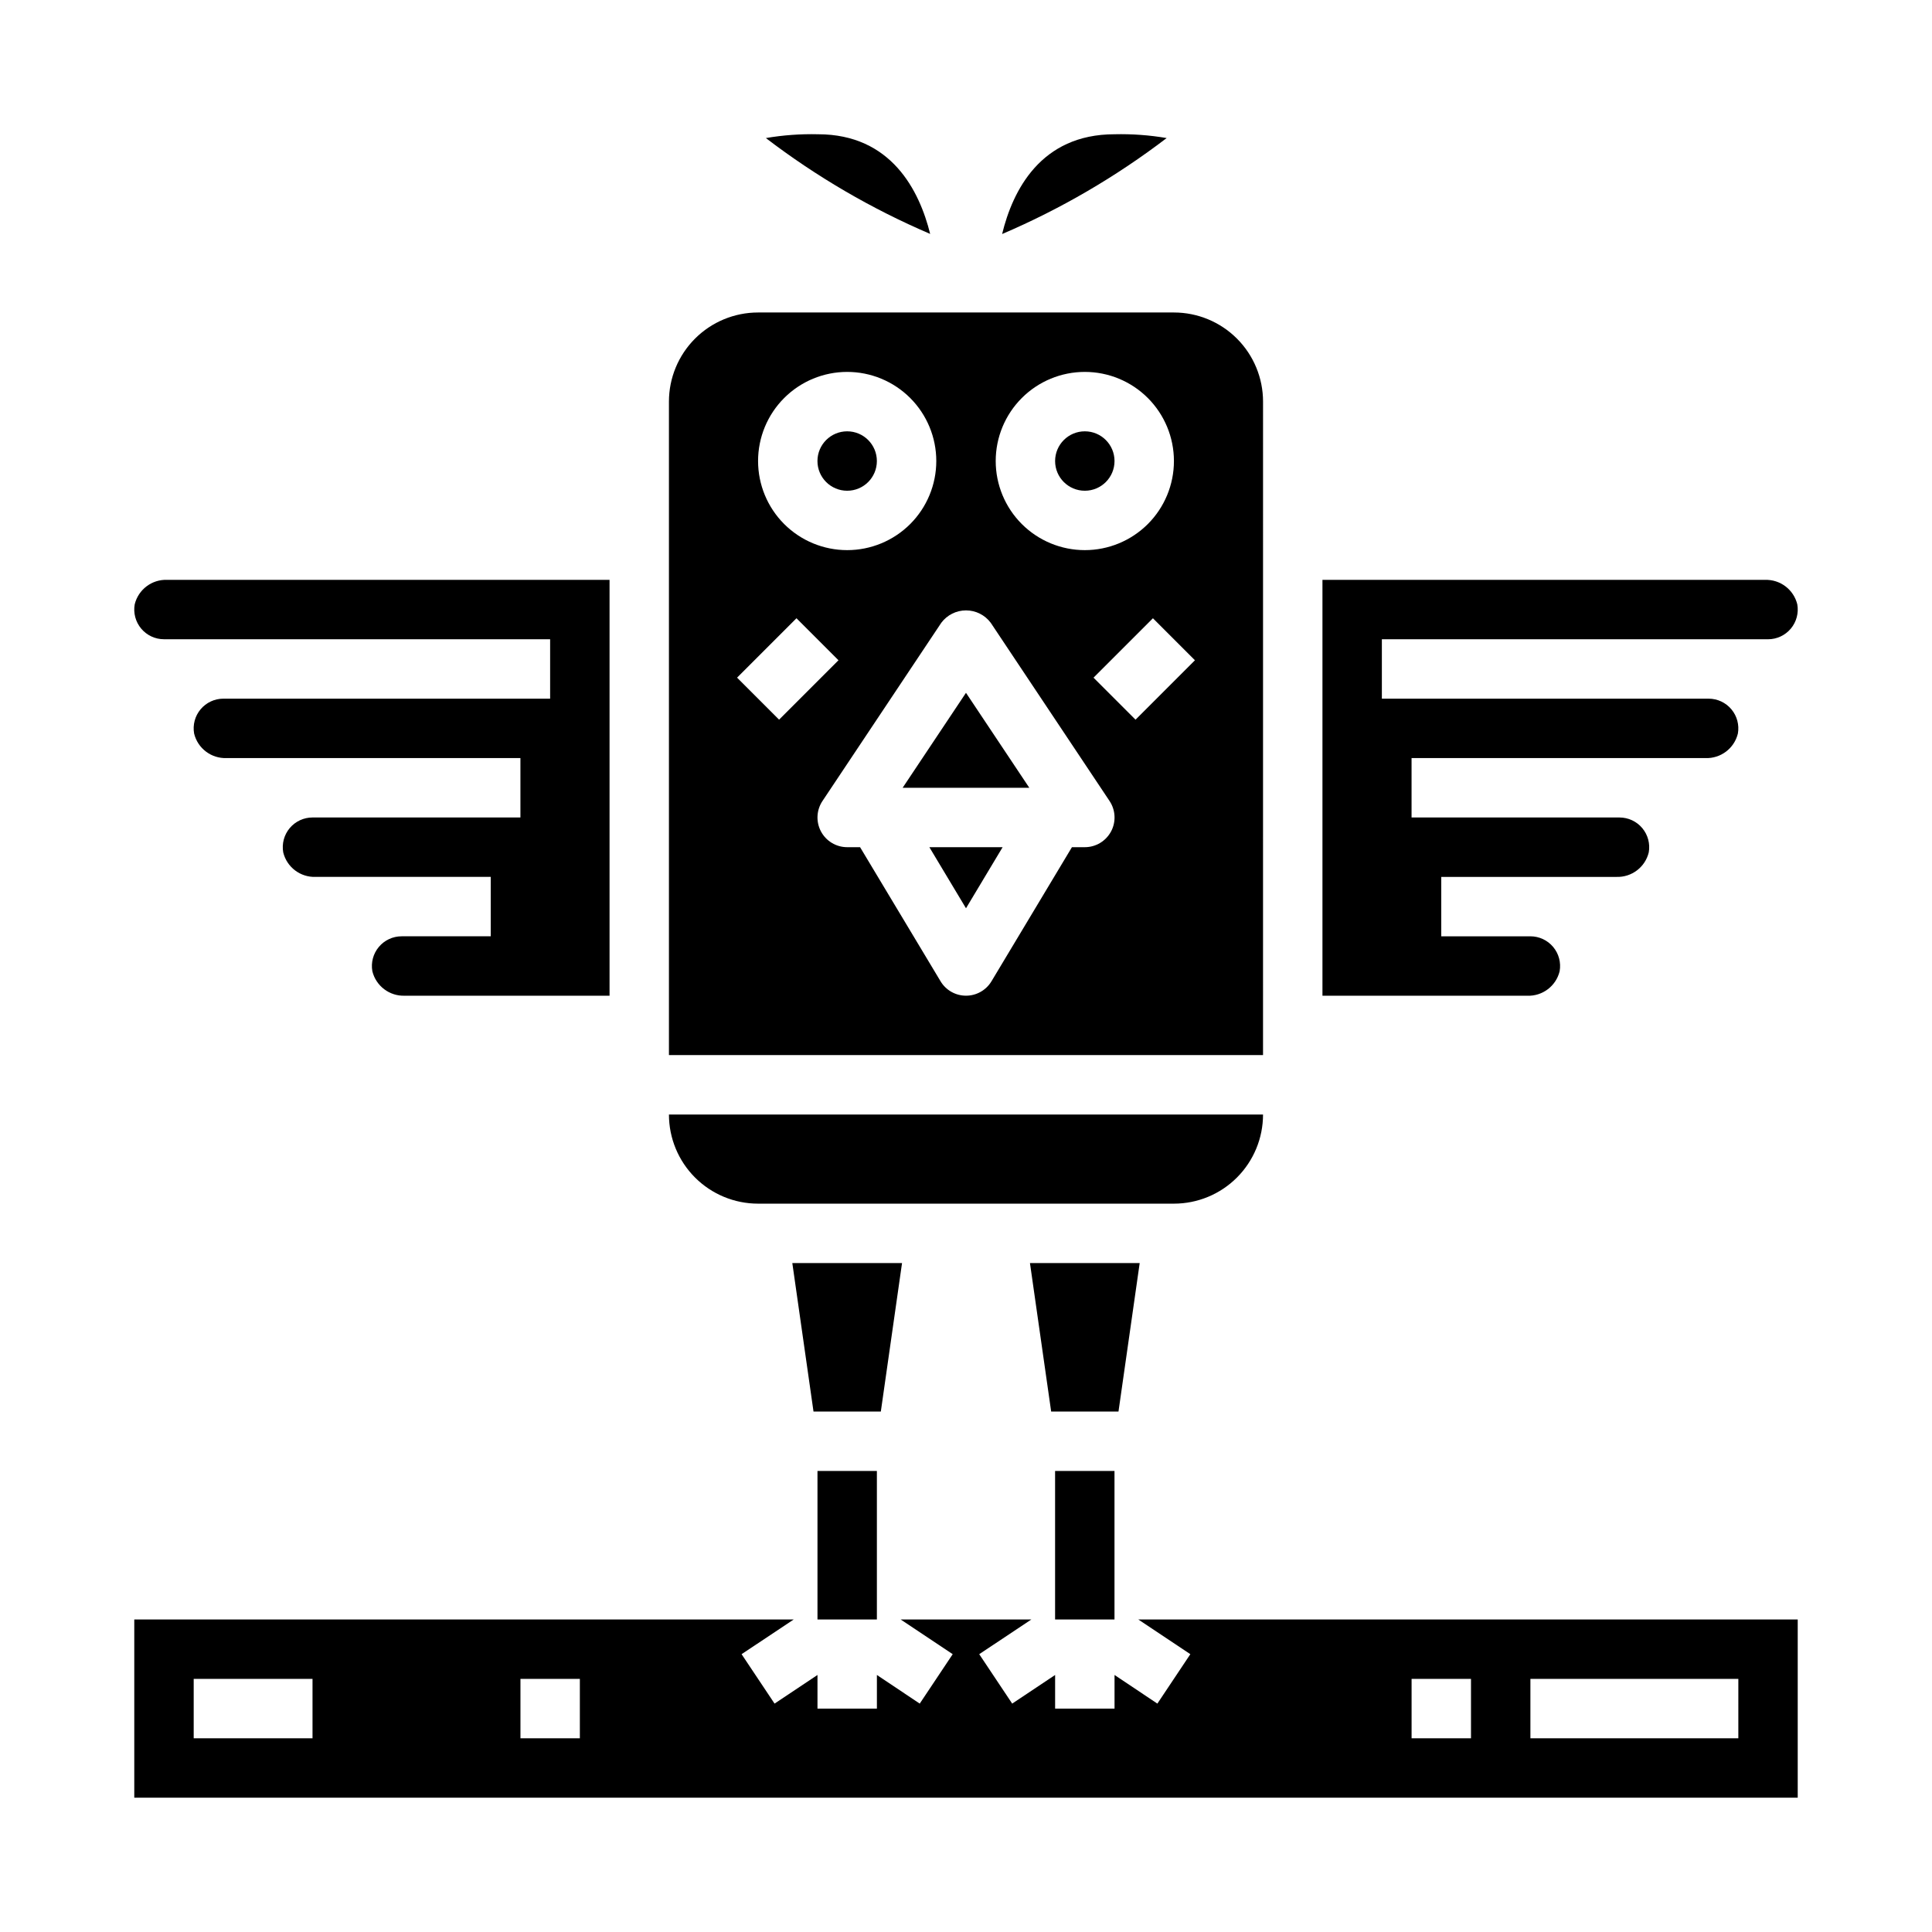 <?xml version="1.0" encoding="UTF-8"?>
<!-- Uploaded to: ICON Repo, www.svgrepo.com, Generator: ICON Repo Mixer Tools -->
<svg fill="#000000" width="800px" height="800px" version="1.1" viewBox="144 144 512 512" xmlns="http://www.w3.org/2000/svg">
 <g>
  <path d="m439.36 266.18c0 4.348-3.523 7.871-7.871 7.871-4.348 0-7.875-3.523-7.875-7.871 0-4.348 3.527-7.875 7.875-7.875 4.348 0 7.871 3.527 7.871 7.875"/>
  <path d="m478.72 250.43c0-6.262-2.488-12.27-6.918-16.699-4.43-4.43-10.434-6.918-16.699-6.918h-110.21c-6.262 0-12.27 2.488-16.699 6.918-4.43 4.43-6.918 10.438-6.918 16.699v173.18h157.44zm-47.23-7.871c6.262 0 12.27 2.488 16.699 6.918 4.426 4.426 6.914 10.434 6.914 16.699 0 6.262-2.488 12.27-6.914 16.699-4.43 4.426-10.438 6.914-16.699 6.914-6.266 0-12.273-2.488-16.699-6.914-4.43-4.43-6.918-10.438-6.918-16.699 0-6.266 2.488-12.273 6.918-16.699 4.426-4.43 10.434-6.918 16.699-6.918zm-62.977 0c6.262 0 12.27 2.488 16.699 6.918 4.426 4.426 6.914 10.434 6.914 16.699 0 6.262-2.488 12.27-6.914 16.699-4.43 4.426-10.438 6.914-16.699 6.914-6.266 0-12.273-2.488-16.699-6.914-4.43-4.43-6.918-10.438-6.918-16.699 0-6.266 2.488-12.273 6.918-16.699 4.426-4.43 10.434-6.918 16.699-6.918zm-29.184 81.027 15.742-15.742 11.133 11.133-15.742 15.742zm99.102 40.77c-1.371 2.559-4.039 4.156-6.941 4.156h-3.418l-21.324 35.543v-0.004c-1.426 2.371-3.984 3.816-6.746 3.816-2.766 0-5.324-1.445-6.746-3.816l-21.328-35.539h-3.414c-2.906 0-5.574-1.598-6.945-4.16-1.367-2.559-1.219-5.668 0.395-8.082l31.488-47.23c1.543-2.066 3.973-3.281 6.551-3.281s5.004 1.215 6.547 3.281l31.488 47.23c1.613 2.414 1.766 5.523 0.395 8.086zm6.496-29.637-11.133-11.133 15.742-15.742 11.133 11.133z"/>
  <path d="m446.03 478.72h-29.082l5.621 39.359h17.84z"/>
  <path d="m383.21 352.77h33.566l-16.781-25.168z"/>
  <path d="m400 384.7 9.703-16.184h-19.41z"/>
  <path d="m360.78 179.58c-4.629-0.109-9.254 0.227-13.816 1.008 13.406 10.238 28.031 18.77 43.539 25.402-2.84-11.453-10.289-26.41-29.723-26.41z"/>
  <path d="m376.38 266.18c0 4.348-3.523 7.871-7.871 7.871-4.348 0-7.875-3.523-7.875-7.871 0-4.348 3.527-7.875 7.875-7.875 4.348 0 7.871 3.527 7.871 7.875"/>
  <path d="m344.89 462.98h110.21c6.266 0 12.27-2.488 16.699-6.918 4.43-4.43 6.918-10.438 6.918-16.699h-157.44c0 6.262 2.488 12.27 6.918 16.699 4.43 4.43 10.438 6.918 16.699 6.918z"/>
  <path d="m445.66 573.18 13.793 9.195-8.738 13.098-11.352-7.59v8.914h-15.746v-8.914l-11.375 7.59-8.738-13.098 13.816-9.195h-34.637l13.793 9.195-8.738 13.098-11.352-7.59v8.914h-15.746v-8.914l-11.375 7.59-8.738-13.098 13.816-9.195h-174.76v47.23h440.83v-47.23zm-218.84 31.488h-31.488v-15.746h31.488zm70.848 0h-15.742v-15.746h15.742zm236.16 0h-15.742v-15.746h15.742zm70.848 0h-55.102v-15.746h55.105z"/>
  <path d="m383.05 478.72h-29.078l5.617 39.359h17.84z"/>
  <path d="m557.32 401.38c0.41-2.293-0.223-4.648-1.719-6.434-1.496-1.785-3.707-2.816-6.035-2.816h-23.617v-15.742h46.398c4.043 0.148 7.633-2.566 8.59-6.496 0.406-2.293-0.223-4.648-1.719-6.434s-3.707-2.816-6.035-2.816h-55.105v-15.742h77.887c4.043 0.148 7.629-2.566 8.59-6.496 0.406-2.293-0.223-4.648-1.719-6.434-1.496-1.785-3.707-2.816-6.035-2.816h-86.594v-15.742h102.34c2.328 0 4.539-1.031 6.035-2.816s2.125-4.141 1.719-6.434c-0.961-3.93-4.551-6.644-8.598-6.492h-117.24v110.21h54.273c4.039 0.148 7.629-2.566 8.586-6.496z"/>
  <path d="m439.36 179.58c-19.594 0-27 14.957-29.789 26.441 15.531-6.641 30.176-15.184 43.605-25.434-4.562-0.781-9.191-1.117-13.816-1.008z"/>
  <path d="m187.45 313.41h102.34v15.742h-86.59c-2.332 0-4.539 1.031-6.039 2.816-1.496 1.785-2.125 4.141-1.715 6.434 0.961 3.934 4.551 6.644 8.594 6.496h77.879v15.742h-55.105c-2.328 0-4.539 1.031-6.035 2.816s-2.125 4.141-1.719 6.434c0.961 3.934 4.555 6.644 8.598 6.496h46.391v15.742h-23.617c-2.328 0-4.539 1.031-6.035 2.816-1.496 1.785-2.125 4.141-1.719 6.434 0.961 3.93 4.555 6.644 8.598 6.496h54.262v-110.21h-117.24c-4.043-0.152-7.637 2.562-8.598 6.492-0.406 2.293 0.223 4.648 1.719 6.434 1.496 1.785 3.707 2.816 6.035 2.816z"/>
  <path d="m360.64 533.82h15.742v39.359h-15.742z"/>
  <path d="m423.61 533.82h15.742v39.359h-15.742z"/>
 </g>
</svg>